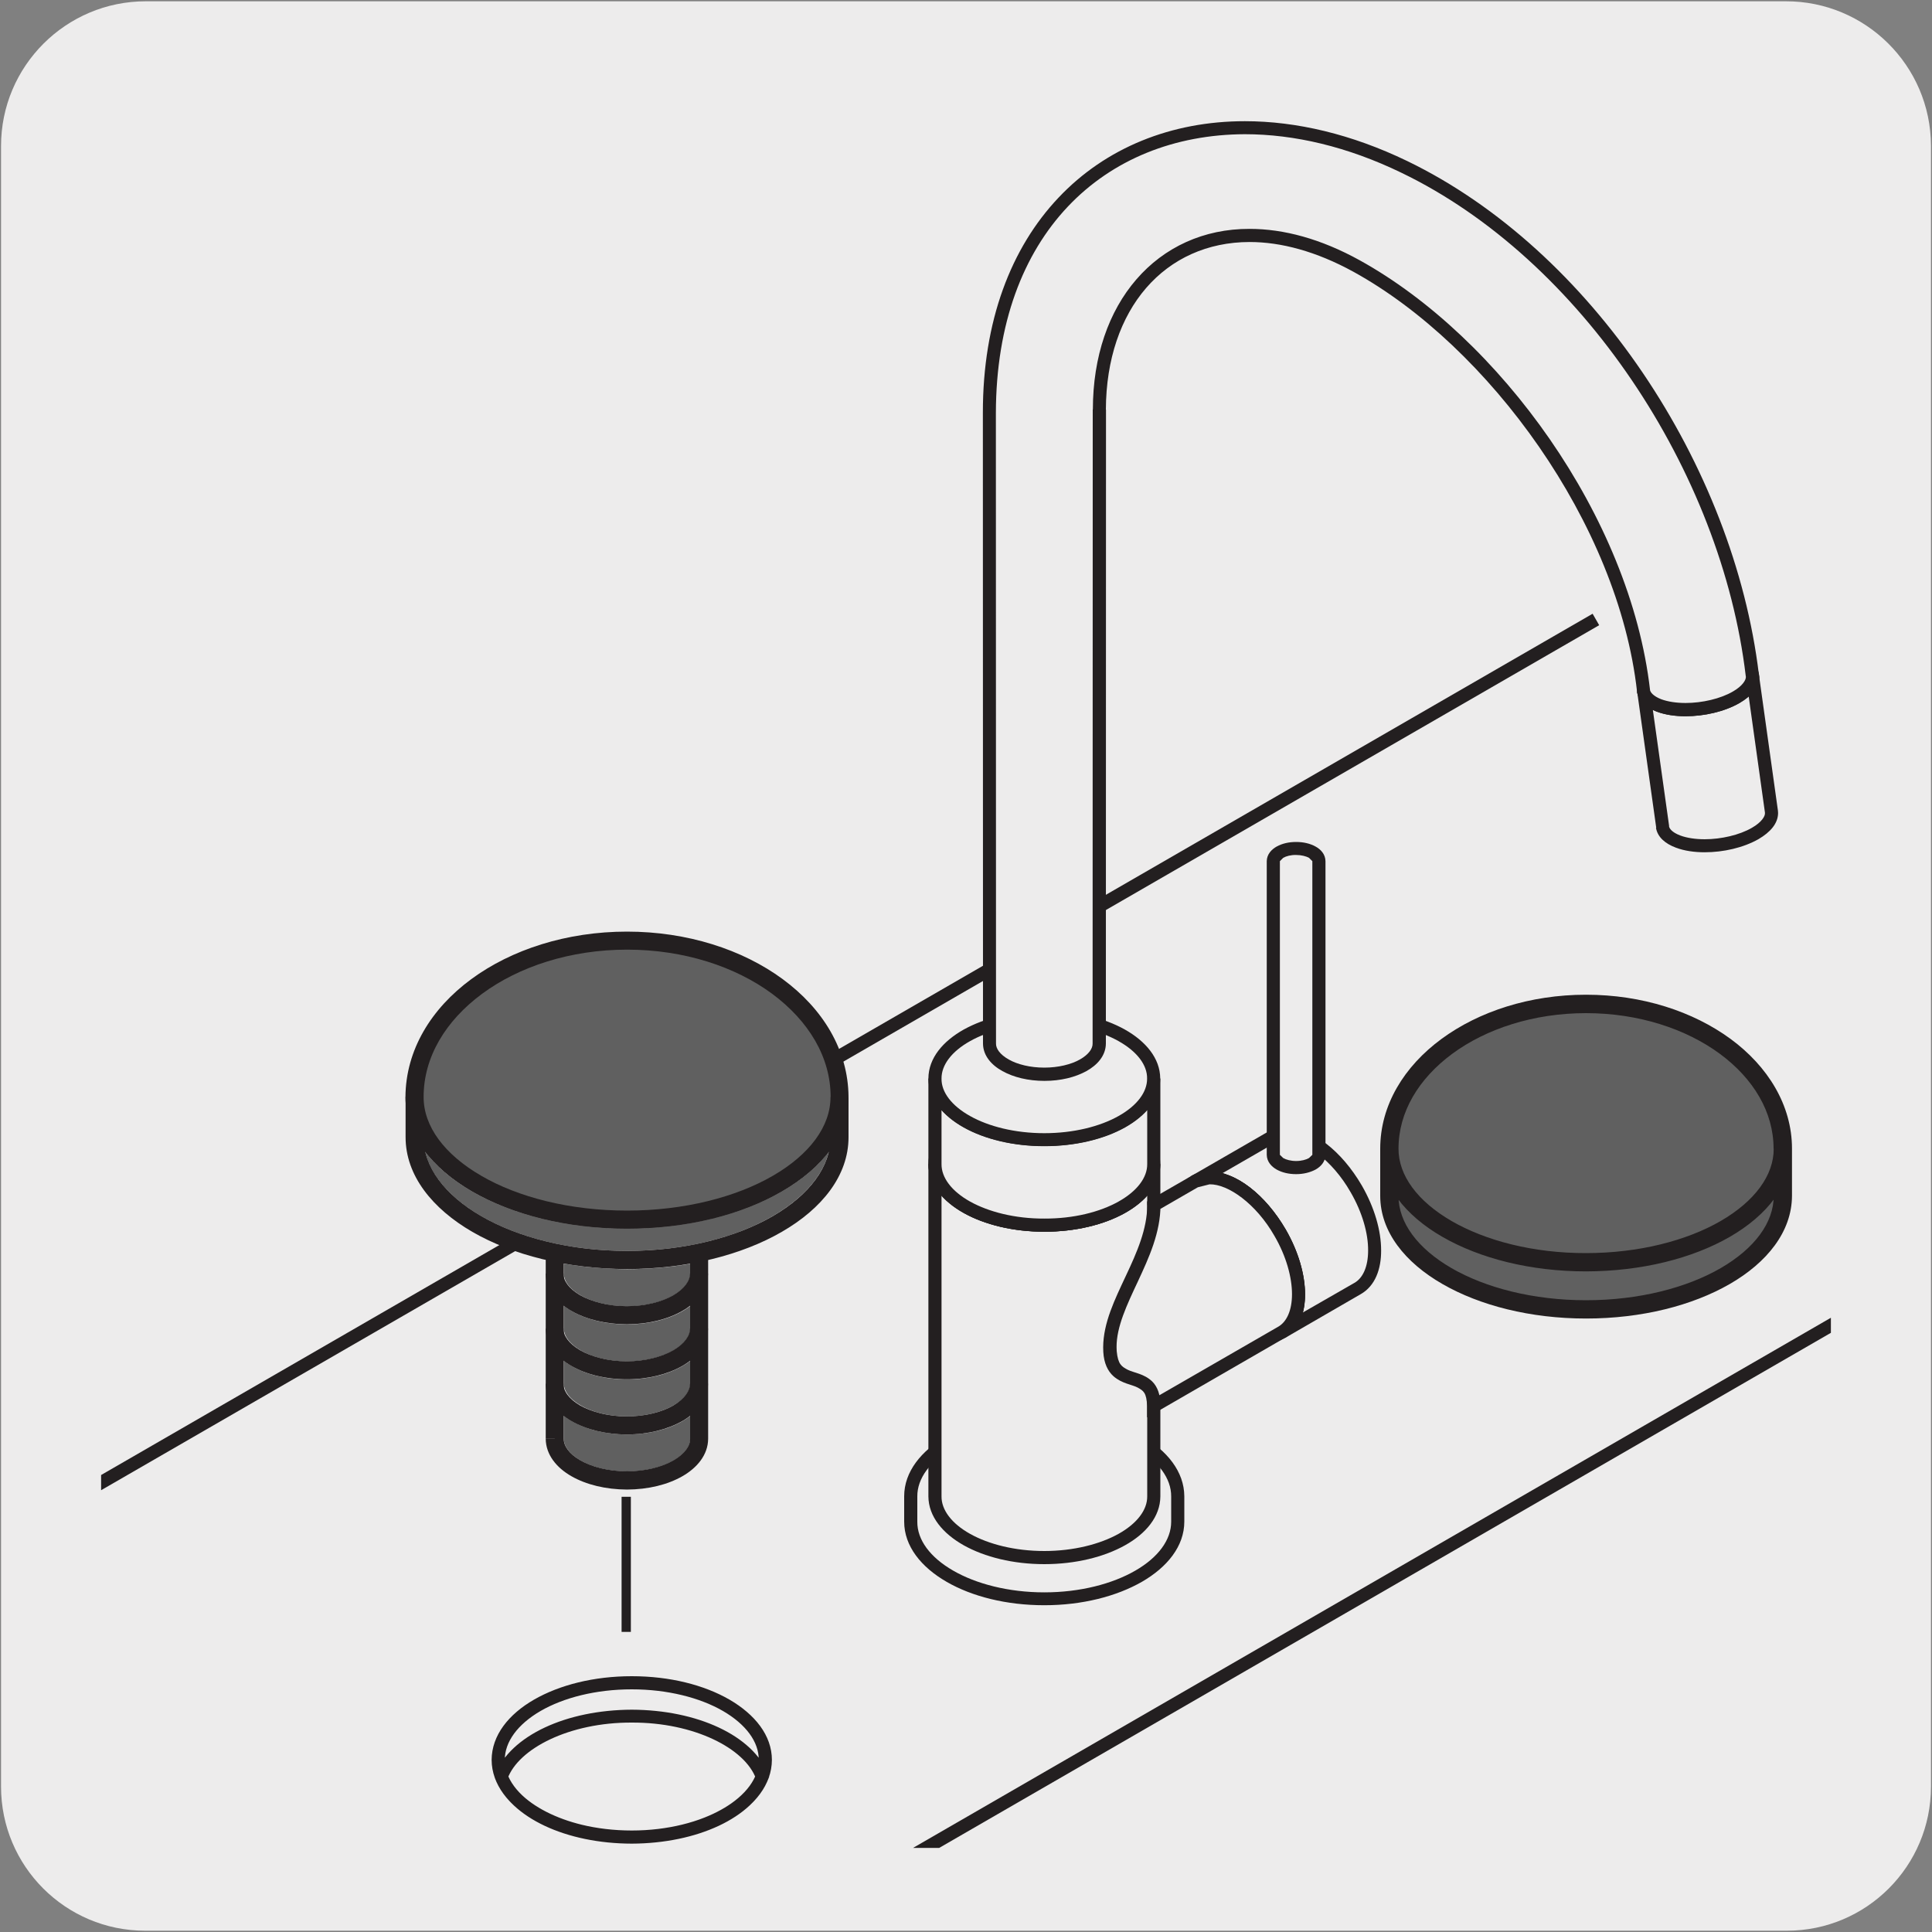 <svg enable-background="new 0 0 150 150" viewBox="0 0 150 150" xmlns="http://www.w3.org/2000/svg" xmlns:xlink="http://www.w3.org/1999/xlink"><rect x="0" y="0" width="150" height="150" fill="#808080" stroke="none"/><clipPath id="a"><path d="m7.85 7.15h134.31v136.32h-134.31z"/></clipPath><path d="m11.32.1h127.31c6.21-.02 11.27 5 11.29 11.21v.03 127.37c0 6.18-5.01 11.19-11.19 11.19h-127.46c-6.18 0-11.19-5.01-11.19-11.19v-127.37c0-6.21 5.04-11.24 11.24-11.24z" fill="#edecec"/><path d="m7.85 114.52v1.18l116.31-67.16-.51-.89zm63.04 28.95h2.03l69.23-39.99v-1.17z" fill="#231f20"/><path d="m128.86 51.91c-.92.53-1.34 1.16-1.25 1.73.08.45.48.85 1.21 1.13 1.64.61 4.32.34 5.99-.63.91-.53 1.33-1.15 1.25-1.7-.06-.46-.47-.88-1.21-1.15-1.65-.62-4.33-.34-5.99.62" fill="#fff"/><path d="m128.86 51.91-.25-.44c-.92.53-1.51 1.2-1.52 2.01l.02.24c.13.71.71 1.22 1.53 1.52.66.25 1.44.36 2.25.36 1.45 0 3-.35 4.18-1.02.91-.53 1.5-1.19 1.52-2.01l-.02-.2c-.11-.73-.71-1.25-1.53-1.56-.66-.25-1.44-.36-2.24-.36-1.45 0-3 .35-4.18 1.02l.24.44.25.44c.97-.56 2.39-.89 3.67-.89.71 0 1.38.1 1.89.29.65.25.86.56.88.75v.06c.02.22-.24.69-1.01 1.13-.96.56-2.39.89-3.67.89-.71 0-1.38-.1-1.89-.29-.64-.24-.85-.54-.88-.73l-.01-.07c-.01-.23.23-.69 1.01-1.13z" fill="#231f20"/><path d="m129.08 64.2c.07.45.47.86 1.21 1.14 1.64.61 4.32.33 5.99-.63.9-.53 1.33-1.14 1.25-1.7l-1.48-10.58c.07.55-.34 1.18-1.26 1.7-1.67.97-4.35 1.25-5.99.63-.73-.27-1.14-.67-1.21-1.13z" fill="#edecec"/><path d="m129.08 64.2-.51.07c.12.72.71 1.23 1.54 1.54.66.25 1.43.36 2.24.36 1.45 0 3-.35 4.18-1.02.92-.54 1.51-1.21 1.52-2.02l-.01-.17v-.01l-1.48-10.58-1.01.14v.06c.02.23-.24.7-1.01 1.13-.96.56-2.38.89-3.66.89-.72 0-1.38-.11-1.89-.3-.65-.24-.86-.55-.88-.73l-1 .15 1.48 10.56.49-.07.51-.07-1.48-10.56-.51.07-.5.08c.12.72.72 1.22 1.53 1.53.66.25 1.44.36 2.25.36 1.44-.01 3-.35 4.17-1.03.92-.53 1.5-1.2 1.52-2.01l-.01-.2-1.01.14 1.48 10.58.5-.07-.5.06v.05c.02.23-.24.7-1.01 1.14-.96.56-2.39.89-3.67.89-.71 0-1.38-.1-1.89-.29-.66-.25-.86-.55-.88-.74z" fill="#231f20"/><path d="m99.49 103.45 5.91-3.42c1.8-1.04 1.75-4.5-.11-7.73s-4.84-5-6.64-3.96l-5.91 3.41c1.8-1.04 4.78.73 6.64 3.96 1.87 3.23 1.92 6.69.11 7.74" fill="#edecec"/><path d="m99.75 103.89 5.91-3.42c1.11-.64 1.58-1.94 1.57-3.39 0-1.54-.51-3.32-1.5-5.04-1.57-2.69-3.85-4.48-5.92-4.51-.5 0-.98.12-1.42.37l-5.91 3.41.52.88.91-.23c1.43-.03 3.61 1.5 5.04 4.01.91 1.58 1.36 3.22 1.36 4.52-.01 1.26-.41 2.14-1.07 2.52l.51.88c1.11-.65 1.58-1.95 1.58-3.4-.01-1.53-.51-3.31-1.5-5.03-1.58-2.7-3.85-4.49-5.92-4.52-.5 0-.98.12-1.42.37l.51.88 5.91-3.41.91-.23c1.44-.03 3.61 1.5 5.04 4.01.92 1.58 1.37 3.22 1.36 4.53 0 1.26-.41 2.14-1.06 2.51l-5.92 3.4z" fill="#231f20"/><path d="m92.85 99.48c-1.87-3.23-1.91-6.69-.11-7.73s4.77.73 6.63 3.96c1.87 3.23 1.92 6.69.11 7.73-1.79 1.05-4.76-.72-6.63-3.96" fill="#fff"/><path d="m81.08 110.19v-.51c-2.94 0-5.61.69-7.59 1.82-1.96 1.13-3.29 2.76-3.29 4.67v1.97c0 1.91 1.33 3.54 3.29 4.67 1.97 1.14 4.64 1.82 7.59 1.82 2.94 0 5.61-.69 7.58-1.82 1.96-1.13 3.29-2.76 3.29-4.67v-1.97c-.01-1.91-1.33-3.54-3.29-4.67-1.97-1.14-4.64-1.82-7.58-1.82v.51.51c2.78 0 5.3.65 7.07 1.69 1.79 1.04 2.79 2.4 2.78 3.79v1.97c0 1.39-.99 2.76-2.78 3.79-1.78 1.03-4.29 1.69-7.07 1.69s-5.3-.66-7.08-1.69c-1.79-1.03-2.79-2.39-2.78-3.79v-1.97c-.01-1.39.99-2.75 2.78-3.79 1.78-1.03 4.29-1.69 7.08-1.69zm11.77-10.71.44-.25c-.92-1.58-1.36-3.22-1.36-4.52 0-1.26.41-2.14 1.07-2.51l.91-.23c1.43-.03 3.61 1.5 5.03 4.01.92 1.58 1.37 3.22 1.36 4.52 0 1.25-.41 2.14-1.06 2.51l-.91.23c-1.43.03-3.61-1.5-5.04-4l-.44.24-.44.26c1.58 2.7 3.86 4.48 5.92 4.51.5 0 .99-.12 1.42-.37 1.1-.64 1.58-1.94 1.57-3.39 0-1.53-.51-3.31-1.5-5.03-1.57-2.7-3.85-4.49-5.91-4.52-.5 0-.99.12-1.42.37-1.11.65-1.58 1.95-1.58 3.4 0 1.53.51 3.31 1.5 5.03z" fill="#231f20"/><path d="m72.58 90.38v25.8c0 2.61 3.81 4.74 8.49 4.74 4.69 0 8.5-2.13 8.5-4.74v-25.8c0 2.62-3.81 4.74-8.5 4.74-4.68 0-8.49-2.12-8.49-4.74" fill="#edecec"/><path d="m72.08 90.38v25.8c.01 1.57 1.13 2.89 2.75 3.8 1.63.91 3.83 1.46 6.25 1.46s4.63-.55 6.26-1.46c1.62-.9 2.74-2.22 2.75-3.8v-25.8h-1.02c.01 1.04-.78 2.1-2.23 2.91-1.44.81-3.49 1.32-5.76 1.32s-4.32-.52-5.76-1.32c-1.45-.81-2.23-1.87-2.22-2.91h-1.02c.01 1.58 1.13 2.89 2.75 3.8 1.63.91 3.83 1.45 6.25 1.45s4.63-.54 6.26-1.45c1.62-.91 2.74-2.22 2.75-3.8h-1.02v25.8c.01 1.04-.78 2.1-2.23 2.91-1.44.8-3.49 1.33-5.76 1.33s-4.31-.52-5.76-1.33-2.23-1.87-2.22-2.91v-25.8z" fill="#231f20"/><path d="m81.08 85.63c4.69 0 8.49 2.12 8.49 4.74s-3.8 4.74-8.49 4.74-8.49-2.12-8.49-4.74c0-2.61 3.8-4.74 8.49-4.74" fill="#fff"/><path d="m81.08 85.63v.51c2.27 0 4.32.52 5.76 1.33 1.45.81 2.24 1.87 2.22 2.91.01 1.04-.77 2.1-2.22 2.91-1.44.81-3.49 1.33-5.76 1.33s-4.32-.52-5.76-1.33c-1.45-.81-2.24-1.87-2.22-2.91-.01-1.04.77-2.1 2.22-2.91 1.44-.81 3.49-1.33 5.76-1.33v-.51-.51c-2.43 0-4.62.55-6.25 1.45-1.62.91-2.74 2.22-2.75 3.8.01 1.58 1.13 2.89 2.75 3.8 1.63.91 3.83 1.45 6.25 1.46 2.42 0 4.62-.55 6.25-1.46 1.62-.91 2.74-2.22 2.75-3.8-.01-1.57-1.13-2.89-2.75-3.8-1.63-.91-3.83-1.45-6.25-1.45z" fill="#231f20"/><path d="m72.58 83.74v6.64c0 2.62 3.81 4.74 8.49 4.74 4.69 0 8.5-2.12 8.5-4.74v-6.64c0 2.62-3.81 4.74-8.5 4.74-4.68 0-8.49-2.12-8.49-4.74" fill="#edecec"/><path d="m72.08 83.74v6.64c.01 1.58 1.13 2.9 2.75 3.8 1.63.91 3.83 1.45 6.25 1.45s4.63-.54 6.26-1.45c1.62-.9 2.74-2.22 2.75-3.8v-6.64h-1.02c.01 1.04-.78 2.1-2.23 2.91-1.44.81-3.49 1.32-5.76 1.32s-4.32-.52-5.76-1.32c-1.45-.81-2.23-1.87-2.22-2.91h-1.02c.01 1.58 1.13 2.89 2.75 3.8 1.63.91 3.83 1.45 6.25 1.45s4.63-.54 6.26-1.45c1.62-.91 2.74-2.22 2.75-3.8h-1.02v6.64c.01 1.04-.78 2.1-2.23 2.91-1.44.81-3.49 1.33-5.76 1.32-2.27.01-4.32-.52-5.76-1.32-1.45-.81-2.23-1.87-2.22-2.91v-6.64z" fill="#231f20"/><path d="m81.08 78.99c4.69 0 8.49 2.12 8.49 4.74s-3.8 4.74-8.49 4.74-8.49-2.12-8.49-4.74c0-2.61 3.8-4.74 8.49-4.74" fill="#edecec"/><path clip-path="url(#a)" d="m81.08 78.99v.51c2.27 0 4.32.52 5.76 1.33 1.45.81 2.24 1.87 2.22 2.91.01 1.04-.77 2.1-2.22 2.91-1.44.81-3.49 1.33-5.76 1.33s-4.32-.52-5.76-1.33c-1.45-.81-2.24-1.87-2.22-2.91-.01-1.04.77-2.1 2.22-2.91 1.44-.81 3.49-1.33 5.76-1.33v-.51-.51c-2.43 0-4.62.55-6.25 1.45-1.62.91-2.74 2.22-2.75 3.8.01 1.58 1.13 2.9 2.75 3.8 1.63.91 3.83 1.45 6.25 1.45s4.62-.55 6.25-1.45c1.62-.91 2.74-2.22 2.75-3.8-.01-1.57-1.13-2.89-2.75-3.8-1.63-.91-3.83-1.45-6.25-1.45z" fill="#231f20"/><path clip-path="url(#a)" d="m85.35 31.79-.01 49.23c0 1.32-1.91 2.38-4.26 2.38s-4.26-1.06-4.26-2.38l-.01-48.96c0-19.08 15.83-27.01 32.21-19.11 14.11 6.81 25.11 23.42 27.03 39.48.07.56-.35 1.18-1.26 1.71-1.67.96-4.34 1.24-5.99.63-.73-.28-1.13-.68-1.2-1.13-1.49-13.24-11.61-27.09-22.28-32.99-10.99-6.07-19.97.15-19.97 11.14" fill="#edecec"/><path d="m85.35 31.79h-.51l-.01 49.23c.01.39-.3.85-.99 1.24-.67.38-1.67.63-2.76.63-1.1 0-2.09-.25-2.76-.63-.69-.39-1-.85-.99-1.24l-.01-48.96c.03-13.91 8.43-21.6 19.33-21.64 3.82 0 7.96.96 12.15 2.99 13.92 6.7 24.86 23.2 26.74 39.08l.01.06c.01.23-.24.7-1.01 1.14-.96.56-2.39.89-3.67.89-.71 0-1.38-.1-1.89-.29-.64-.25-.85-.55-.88-.74l-.5.08.51-.05c-1.54-13.45-11.71-27.38-22.54-33.37-3.02-1.67-5.91-2.44-8.55-2.44-3.57-.01-6.64 1.43-8.79 3.92-2.15 2.48-3.38 5.99-3.38 10.11h.5.51c.03-7.84 4.59-13 11.16-13.01 2.43 0 5.16.72 8.06 2.31 10.51 5.79 20.57 19.57 22.02 32.6v.01.02c.12.71.71 1.21 1.52 1.52.67.25 1.44.36 2.25.36 1.44 0 3-.35 4.18-1.02.92-.54 1.51-1.21 1.52-2.03l-.01-.19c-1.95-16.24-13.01-32.96-27.31-39.87-4.31-2.08-8.6-3.09-12.6-3.09-5.7 0-10.81 2.06-14.47 5.94-3.67 3.88-5.88 9.55-5.87 16.72l.01 48.96c.01.93.65 1.66 1.51 2.13.86.48 2 .76 3.26.76s2.39-.28 3.26-.76c.85-.47 1.5-1.2 1.51-2.13l.01-49.23h-.52z" fill="#231f20"/><path d="m98.86 66.86c0-.55.79-.99 1.77-.99s1.77.44 1.77.99v22.8c0 .55-.79.99-1.77.99s-1.77-.44-1.77-.99z" fill="#edecec"/><path d="m98.86 66.86h.51l.26-.26c.23-.13.59-.23 1-.22.41 0 .78.1 1 .22l.26.26v22.8l-.26.25c-.22.13-.59.23-1 .23s-.78-.1-1-.23l-.26-.25v-22.8h-.51-.51v22.8c.01.54.37.92.78 1.15.42.23.93.35 1.5.35s1.08-.13 1.5-.35c.4-.22.77-.6.78-1.15v-22.8c-.01-.54-.37-.92-.78-1.14-.42-.23-.93-.35-1.5-.35s-1.08.12-1.5.35c-.4.22-.77.6-.78 1.14z" fill="#231f20"/><path d="m89.58 93.57c0 4.11-3.64 7.79-3.4 11.37.2 3.13 3.4 1.08 3.4 4.23l9.92-5.73c1.8-1.04 1.75-4.5-.11-7.74-1.87-3.23-4.84-5-6.64-3.96z" fill="#edecec"/><g fill="#231f20"><path d="m89.58 93.57h-.51c0 1.84-.8 3.67-1.66 5.49-.85 1.82-1.75 3.63-1.76 5.54l.01.37c.05.87.35 1.49.79 1.88.66.58 1.43.64 1.88.88.44.25.69.38.73 1.44v.88l10.68-6.17c1.1-.64 1.57-1.94 1.57-3.39 0-1.53-.51-3.31-1.5-5.03-1.57-2.7-3.85-4.49-5.91-4.52-.5 0-.99.12-1.42.37l-3.16 1.82-.26.15v.29h.52l.25.44 3.17-1.83.91-.23c1.43-.03 3.61 1.5 5.04 4.01.92 1.58 1.36 3.22 1.36 4.52 0 1.26-.41 2.14-1.06 2.52l-9.92 5.72.26.44h.51c0-.87-.23-1.5-.65-1.91-.63-.6-1.4-.66-1.89-.9-.47-.25-.76-.41-.86-1.45l-.01-.31c-.01-1.57.8-3.28 1.66-5.11.85-1.83 1.75-3.78 1.75-5.92h-.52l.25.44z"/><path d="m49.05 130.65v.51c2.78 0 5.3.65 7.08 1.68 1.79 1.04 2.79 2.4 2.78 3.8.01 1.39-.99 2.75-2.78 3.79-1.78 1.03-4.29 1.69-7.08 1.69-2.78 0-5.3-.65-7.08-1.69-1.79-1.03-2.79-2.4-2.78-3.79 0-1.4.99-2.76 2.78-3.8 1.78-1.03 4.29-1.68 7.08-1.68v-.51-.51c-2.94 0-5.61.68-7.59 1.82-1.96 1.13-3.28 2.76-3.29 4.68.01 1.91 1.33 3.54 3.29 4.67 1.97 1.13 4.64 1.82 7.59 1.82 2.94 0 5.61-.69 7.59-1.82 1.96-1.13 3.28-2.76 3.29-4.67 0-1.91-1.33-3.54-3.29-4.68-1.97-1.14-4.64-1.82-7.59-1.82zm0 11.98v.51c5.08-.02 9.4-2 10.6-5.02l.07-.18-.07-.18c-1.2-3.02-5.51-5-10.6-5.02-5.08.02-9.4 2-10.6 5.02l-.06.18.06.18c1.2 3.02 5.52 5.01 10.6 5.02v-.51-.51c-4.84.02-8.8-2.02-9.65-4.37l-.48.18.48.18c.84-2.35 4.81-4.39 9.65-4.37 4.84-.02 8.8 2.01 9.65 4.37l.47-.18-.47-.18c-.85 2.35-4.81 4.39-9.65 4.37z"/><path d="m48.26 116.21h.72v10.49h-.72z"/></g><path d="m44.67 109c0 1.49 2.09 2.69 4.67 2.69s4.67-1.2 4.67-2.69v-22.07c0 1.49-2.09 2.7-4.67 2.7s-4.67-1.21-4.67-2.7z" fill="#fff"/><path d="m138.42 89.18c0 4.87-6.84 8.82-15.28 8.82-8.43 0-15.27-3.95-15.27-8.82v3.66c0 4.87 6.84 8.82 15.27 8.82 8.44 0 15.28-3.94 15.28-8.82zm-15.27-11.24c-8.43 0-15.27 5.03-15.27 11.23 0 4.87 6.84 8.82 15.27 8.82 8.44 0 15.28-3.95 15.28-8.82-.01-6.2-6.85-11.23-15.28-11.23" fill="#606060"/><path d="m138.42 89.18h-.71c.01 2.08-1.48 4.09-4.12 5.62-2.63 1.52-6.34 2.49-10.45 2.49-4.11.01-7.81-.97-10.44-2.49-2.64-1.53-4.13-3.54-4.12-5.62h-1.42v3.66c0 2.8 1.94 5.19 4.83 6.85 2.9 1.67 6.83 2.68 11.15 2.68 4.33 0 8.26-1.01 11.16-2.68 2.88-1.66 4.82-4.05 4.83-6.85v-3.66h-1.42.71-.71v3.66c.01 2.08-1.48 4.09-4.12 5.62-2.63 1.52-6.34 2.49-10.45 2.49s-7.81-.97-10.44-2.49c-2.64-1.53-4.13-3.54-4.12-5.62v-3.66h-1.42c0 2.79 1.94 5.19 4.83 6.85 2.9 1.67 6.83 2.68 11.15 2.68 4.33-.01 8.26-1.01 11.16-2.68 2.88-1.66 4.82-4.06 4.83-6.85h-1.42zm0 0h-.71c.01 2.08-1.48 4.09-4.12 5.62-2.63 1.52-6.34 2.49-10.45 2.49-4.11.01-7.81-.97-10.44-2.49-2.64-1.53-4.13-3.54-4.12-5.62 0-2.83 1.55-5.43 4.18-7.37 2.62-1.93 6.3-3.15 10.38-3.15s7.75 1.22 10.38 3.15c2.63 1.94 4.18 4.54 4.18 7.37h.72.71c0-3.37-1.87-6.39-4.77-8.52-2.91-2.13-6.86-3.43-11.22-3.43s-8.32 1.3-11.22 3.43-4.76 5.14-4.76 8.52c0 2.79 1.94 5.19 4.83 6.85 2.9 1.67 6.83 2.68 11.15 2.68 4.33-.01 8.26-1.01 11.16-2.68 2.88-1.66 4.82-4.06 4.83-6.85z" fill="#231f20"/><path d="m54.28 85.22h.7c-.01-1.25-.86-2.24-1.99-2.9-1.15-.66-2.66-1.03-4.31-1.04-1.66.01-3.17.38-4.32 1.04-1.13.65-1.98 1.64-1.99 2.9.01 1.24.85 2.25 1.99 2.9 1.15.66 2.66 1.04 4.32 1.04s3.16-.38 4.31-1.04c1.13-.65 1.98-1.65 1.99-2.9h-.7-.7c.01.54-.4 1.16-1.3 1.68-.88.52-2.17.86-3.61.85-1.44.01-2.73-.34-3.61-.85-.9-.52-1.3-1.14-1.29-1.68-.01-.54.39-1.16 1.29-1.68.88-.52 2.17-.85 3.61-.85s2.73.34 3.61.85c.9.52 1.3 1.14 1.3 1.68z" fill="#231f20"/><path d="m43.07 111.71c0 1.79 2.51 3.23 5.61 3.23s5.6-1.44 5.6-3.23v-26.49c0 1.79-2.51 3.24-5.6 3.24-3.1 0-5.61-1.45-5.61-3.24z" fill="#fff"/><path d="m43.78 109.94v1.77c-.01.54.4 1.16 1.29 1.68.88.51 2.17.85 3.61.85h.01.01c1.44 0 2.72-.34 3.6-.85.9-.52 1.3-1.14 1.29-1.68v-1.77c-.19.14-.38.27-.59.39-1.15.66-2.65 1.04-4.31 1.04s-3.16-.38-4.31-1.04c-.22-.12-.42-.25-.6-.39m0-4.28v1.77.03c.01.53.41 1.14 1.29 1.65.88.52 2.17.86 3.61.86h.01.01c1.43 0 2.72-.35 3.6-.86.86-.5 1.27-1.1 1.29-1.63v-1.82c-.19.14-.38.27-.59.39-1.15.66-2.66 1.05-4.32 1.05s-3.17-.38-4.31-1.05c-.21-.12-.41-.25-.59-.39m0-4.27v1.76.03c.01.53.41 1.14 1.29 1.66s2.17.86 3.61.86h.01.01c1.43 0 2.72-.35 3.6-.86.86-.5 1.27-1.1 1.29-1.63v-1.81c-.19.14-.38.27-.59.39-1.15.66-2.65 1.03-4.31 1.04-1.66-.01-3.16-.38-4.31-1.04-.22-.13-.42-.26-.6-.4m0-3.28v.78.03c.01.53.41 1.14 1.29 1.65s2.17.85 3.61.85h.01.01c1.44 0 2.72-.34 3.6-.85.86-.5 1.27-1.1 1.29-1.63v-.82c-1.55.27-3.2.41-4.9.42-1.72-.02-3.36-.16-4.91-.43" fill="#606060"/><path d="m43.07 111.71h-.7c.01 1.24.85 2.25 1.99 2.9 1.15.66 2.66 1.03 4.32 1.04 1.66-.01 3.16-.38 4.31-1.04 1.13-.65 1.98-1.65 1.99-2.9v-26.49h-1.4c.01.54-.39 1.16-1.29 1.68-.88.51-2.17.86-3.61.86s-2.73-.35-3.62-.86c-.89-.52-1.3-1.14-1.29-1.68h-1.4v26.48h.7.7v-26.48h-1.4c.01 1.24.85 2.24 1.99 2.9 1.15.66 2.66 1.04 4.32 1.04s3.16-.39 4.31-1.04c1.13-.65 1.98-1.65 1.99-2.9h-1.4v26.48c.01.54-.39 1.16-1.29 1.68-.88.51-2.17.85-3.61.85s-2.73-.34-3.62-.85c-.9-.52-1.3-1.14-1.29-1.68h-.7z" fill="#231f20"/><path d="m42.37 107.43c.01 1.24.85 2.25 1.99 2.9 1.15.66 2.66 1.04 4.31 1.04 1.66 0 3.16-.39 4.31-1.04 1.13-.65 1.98-1.65 1.99-2.9h-1.4c0 .54-.4 1.16-1.29 1.69-.88.51-2.17.85-3.62.85-1.44 0-2.73-.35-3.62-.85-.89-.52-1.3-1.14-1.29-1.69zm0-4.28c.01 1.25.85 2.25 1.99 2.9 1.14.66 2.65 1.04 4.31 1.04s3.17-.39 4.31-1.04c1.13-.65 1.98-1.65 1.99-2.9h-1.4c0 .54-.4 1.16-1.29 1.68-.89.51-2.17.86-3.62.86-1.44 0-2.73-.35-3.62-.86-.89-.52-1.3-1.14-1.29-1.68zm0-4.27c.01 1.25.86 2.25 1.99 2.9 1.15.66 2.66 1.03 4.31 1.04 1.66-.01 3.16-.38 4.31-1.04 1.13-.65 1.98-1.64 1.99-2.9h-1.4c0 .54-.4 1.16-1.29 1.68-.88.51-2.17.85-3.62.85-1.44 0-2.73-.35-3.62-.85-.89-.52-1.3-1.14-1.29-1.68z" fill="#231f20"/><path d="m65.18 85.16c0 5.26-7.39 9.53-16.5 9.53s-16.5-4.27-16.5-9.53v3.13c0 5.26 7.39 9.53 16.5 9.53s16.5-4.27 16.5-9.53z" fill="#fff"/><path d="m33.01 89.41c.43 1.87 1.96 3.62 4.35 5.01 2.85 1.65 6.86 2.7 11.3 2.7h.01.02c4.44 0 8.45-1.04 11.3-2.7 2.39-1.39 3.92-3.14 4.36-5.01-.9 1.19-2.16 2.23-3.66 3.09-3.11 1.8-7.35 2.88-12.01 2.89-4.66-.01-8.9-1.09-12.02-2.89-1.5-.86-2.75-1.9-3.65-3.09" fill="#606060"/><path d="m65.18 85.16h-.7c.01 2.27-1.62 4.47-4.48 6.13-2.85 1.65-6.87 2.7-11.31 2.7-4.45 0-8.47-1.04-11.32-2.7-2.87-1.66-4.49-3.86-4.48-6.13h-1.4v3.13c0 2.98 2.08 5.55 5.18 7.35 3.12 1.8 7.35 2.88 12.02 2.89 4.66-.01 8.9-1.09 12.01-2.89 3.11-1.79 5.18-4.36 5.18-7.35v-3.13h-1.4.7-.7v3.13c.01 2.28-1.62 4.47-4.48 6.13-2.85 1.65-6.87 2.7-11.31 2.7-4.45 0-8.47-1.05-11.32-2.7-2.87-1.66-4.49-3.85-4.48-6.13v-3.13h-1.4c0 2.98 2.08 5.55 5.18 7.34 3.12 1.8 7.35 2.89 12.02 2.89 4.66 0 8.9-1.08 12.01-2.89 3.11-1.79 5.18-4.35 5.18-7.34h-1.4z" fill="#231f20"/><path d="m65.18 85.16c0 5.26-7.39 9.53-16.5 9.53s-16.5-4.27-16.5-9.53c0-6.7 7.39-12.13 16.5-12.13s16.5 5.43 16.5 12.13" fill="#fff"/><path d="m48.68 73.03c-9.11 0-16.5 5.43-16.5 12.13 0 5.25 7.39 9.52 16.5 9.52s16.5-4.27 16.5-9.52c0-1.16-.22-2.28-.63-3.33-.15-.38-.32-.75-.52-1.12-2.41-4.5-8.38-7.68-15.35-7.68" fill="#606060"/><path d="m65.18 85.16h-.7c.01 2.28-1.61 4.47-4.48 6.13-2.85 1.65-6.87 2.7-11.32 2.7-4.44 0-8.46-1.04-11.31-2.7-2.87-1.66-4.49-3.85-4.48-6.13 0-3.08 1.7-5.91 4.55-8.01s6.83-3.42 11.25-3.42 8.4 1.32 11.25 3.42c2.85 2.11 4.55 4.93 4.55 8.01h.69.7c-.05-7.27-7.85-12.83-17.2-12.83s-17.15 5.56-17.2 12.83c0 2.98 2.08 5.55 5.18 7.34 3.12 1.8 7.35 2.89 12.01 2.89 4.67 0 8.9-1.08 12.02-2.89 3.11-1.79 5.18-4.35 5.18-7.34z" fill="#231f20"/></svg>